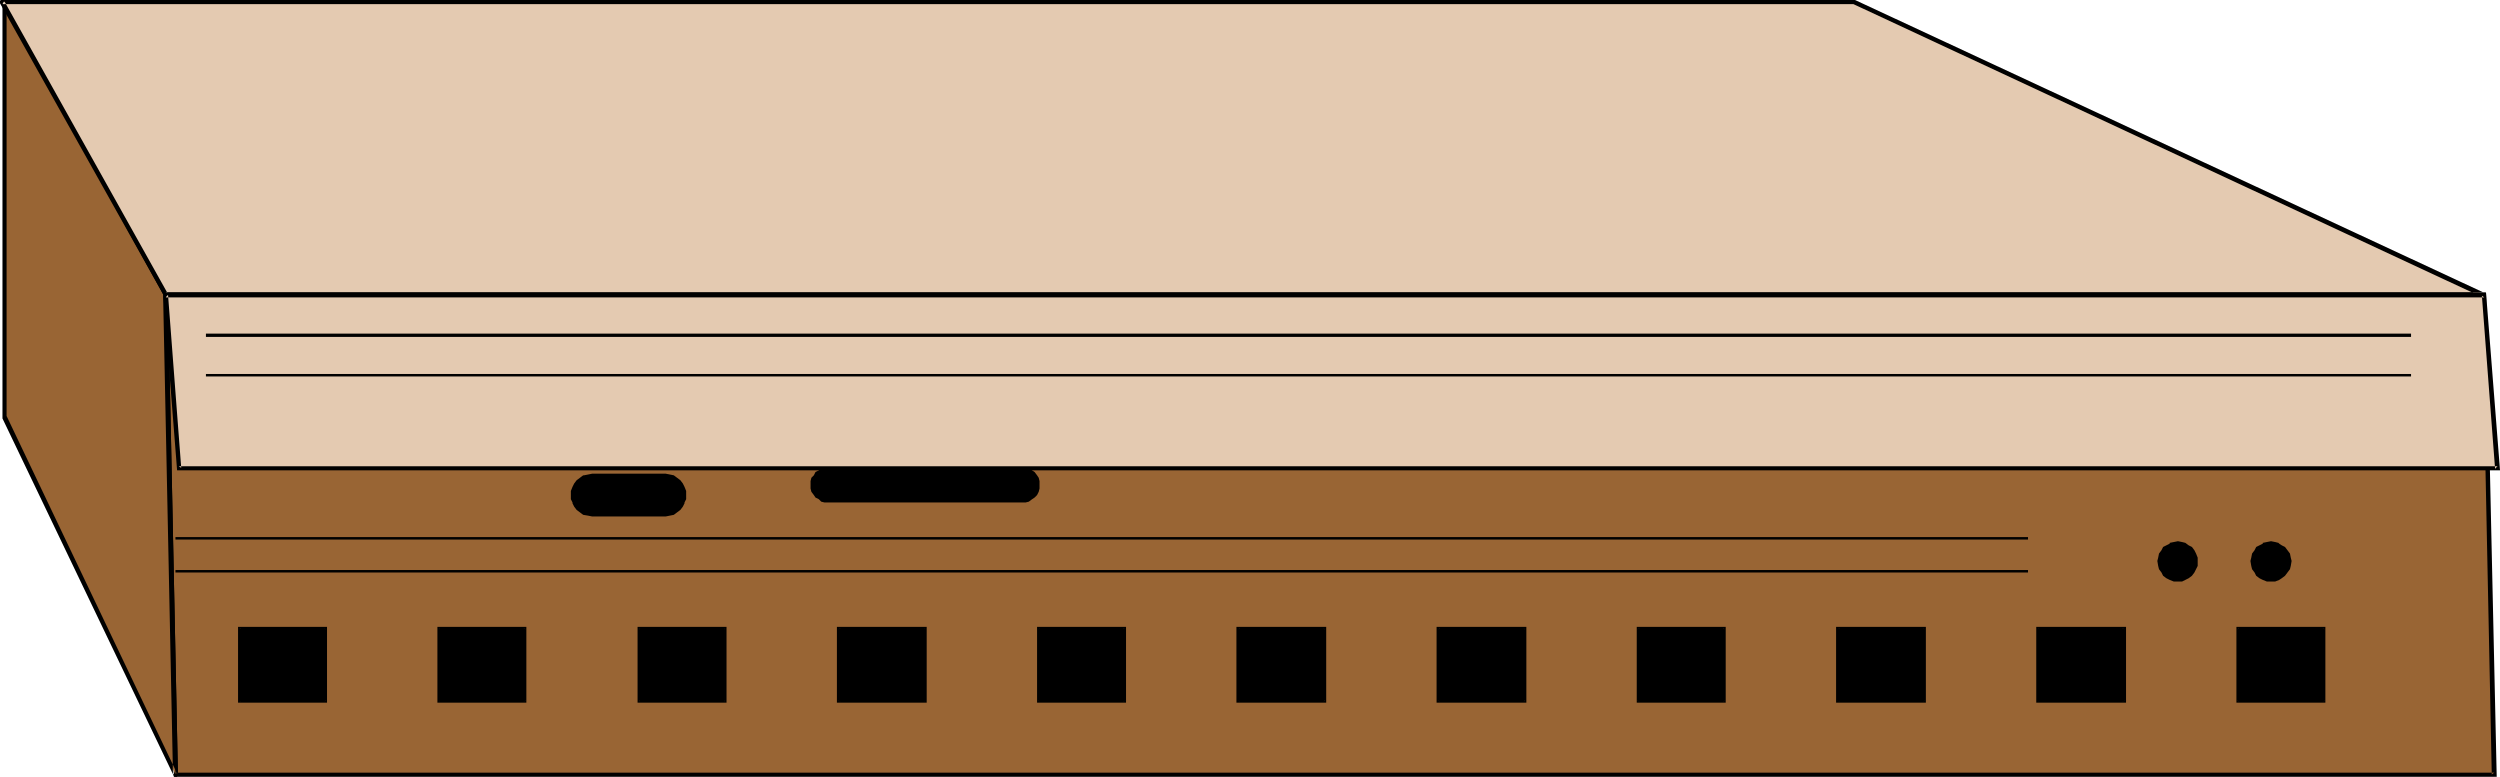 <?xml version="1.0" encoding="UTF-8" standalone="no"?>
<svg
   version="1.0"
   width="129.766mm"
   height="40.321mm"
   id="svg42"
   sodipodi:docname="Bay Ethercell.wmf"
   xmlns:inkscape="http://www.inkscape.org/namespaces/inkscape"
   xmlns:sodipodi="http://sodipodi.sourceforge.net/DTD/sodipodi-0.dtd"
   xmlns="http://www.w3.org/2000/svg"
   xmlns:svg="http://www.w3.org/2000/svg">
  <sodipodi:namedview
     id="namedview42"
     pagecolor="#ffffff"
     bordercolor="#000000"
     borderopacity="0.25"
     inkscape:showpageshadow="2"
     inkscape:pageopacity="0.0"
     inkscape:pagecheckerboard="0"
     inkscape:deskcolor="#d1d1d1"
     inkscape:document-units="mm" />
  <defs
     id="defs1">
    <pattern
       id="WMFhbasepattern"
       patternUnits="userSpaceOnUse"
       width="6"
       height="6"
       x="0"
       y="0" />
  </defs>
  <path
     style="fill:#996534;fill-opacity:1;fill-rule:evenodd;stroke:none"
     d="m 489.324,151.908 -1.939,-94.054 H 32.482 l 1.939,94.054 z"
     id="path1" />
  <path
     style="fill:#000000;fill-opacity:1;fill-rule:evenodd;stroke:none"
     d="M 489.809,152.393 487.708,57.531 31.997,57.37 34.098,152.393 H 489.809 l -0.485,-0.808 H 34.421 l 0.485,0.323 -1.939,-94.054 -0.485,0.485 H 487.385 l -0.485,-0.485 1.939,94.054 0.485,-0.323 z"
     id="path2" />
  <path
     style="fill:#996534;fill-opacity:1;fill-rule:evenodd;stroke:none"
     d="M 0.97,81.933 V 0.485 L 32.482,57.854 34.421,151.908 Z"
     id="path3" />
  <path
     style="fill:#000000;fill-opacity:1;fill-rule:evenodd;stroke:none"
     d="M 1.293,81.61 V 81.933 0.485 L 0.485,0.646 32.158,58.016 l -0.162,-0.162 1.939,94.054 0.808,-0.162 L 1.293,81.61 0.485,82.095 34.098,152.231 v 0 0 l 0.162,0.162 v 0 h 0.162 0.162 0.162 v -0.162 0 l 0.162,-0.162 v -0.162 L 32.966,57.854 v -0.162 0 L 1.293,0.323 1.131,0.162 v 0 L 0.97,0 V 0 H 0.808 L 0.646,0.162 v 0 l -0.162,0.162 v 0 0.162 81.449 0 0.162 z"
     id="path4" />
  <path
     style="fill:#e4cab1;fill-opacity:1;fill-rule:evenodd;stroke:none"
     d="M 363.761,0.323 487.385,57.854 H 32.482 L 0.485,0.323 Z"
     id="path5" />
  <path
     style="fill:#000000;fill-opacity:1;fill-rule:evenodd;stroke:none"
     d="m 363.761,0.808 h -0.162 l 123.462,57.531 0.323,-0.97 H 32.482 l 0.485,0.323 L 0.808,0.162 0.485,0.808 H 363.761 V 0 H 0.485 0.323 V 0 H 0.162 L 0,0.162 v 0.162 0 0.162 0.162 L 32.158,58.016 v 0.162 0 l 0.162,0.162 v 0 h 0.162 454.903 v 0 0 h 0.162 l 0.162,-0.162 v -0.162 0 -0.162 -0.162 0 l -0.162,-0.162 v 0 L 363.923,0 v 0 h -0.162 z"
     id="path6" />
  <path
     style="fill:#e4cab1;fill-opacity:1;fill-rule:evenodd;stroke:none"
     d="m 489.971,91.791 -2.586,-33.937 H 32.482 L 35.067,91.791 Z"
     id="path7" />
  <path
     style="fill:#000000;fill-opacity:1;fill-rule:evenodd;stroke:none"
     d="m 490.455,92.276 -2.747,-34.907 H 31.997 l 2.747,34.907 H 490.455 l -0.485,-0.808 H 35.067 l 0.485,0.323 -2.586,-33.937 -0.485,0.485 H 487.385 l -0.485,-0.323 2.586,33.937 0.485,-0.485 z"
     id="path8" />
  <path
     style="fill:#000000;fill-opacity:1;fill-rule:evenodd;stroke:none"
     d="m 130.573,101.003 h 0.646 l 0.808,-0.323 0.646,-0.323 0.646,-0.485 0.485,-0.646 0.323,-0.646 0.162,-0.646 0.162,-0.808 -0.162,-0.808 -0.162,-0.808 -0.323,-0.646 -0.485,-0.485 -0.646,-0.485 -0.646,-0.323 -0.808,-0.323 h -0.646 -14.382 -0.808 l -0.808,0.323 -0.646,0.323 -0.485,0.485 -0.485,0.485 -0.323,0.646 -0.323,0.808 v 0.808 0.808 l 0.323,0.646 0.323,0.646 0.485,0.646 0.485,0.485 0.646,0.323 0.808,0.323 h 0.808 z"
     id="path9" />
  <path
     style="fill:#000000;fill-opacity:1;fill-rule:evenodd;stroke:none"
     d="m 130.573,101.326 0.808,-0.162 0.808,-0.162 1.293,-0.97 0.485,-0.646 0.323,-0.646 v -0.162 l 0.323,-0.646 v -0.808 -0.808 l -0.323,-0.808 v 0 l -0.323,-0.646 -0.485,-0.646 -0.646,-0.485 -0.646,-0.485 v 0 l -0.808,-0.162 -0.808,-0.162 h -14.382 l -0.808,0.162 -0.808,0.162 h -0.162 l -0.646,0.485 -0.646,0.485 -0.485,0.646 -0.323,0.646 v 0 l -0.323,0.808 v 0.808 0.808 l 0.323,0.646 v 0.162 l 0.323,0.646 0.485,0.646 1.293,0.97 0.97,0.162 0.808,0.162 h 14.382 v -0.485 h -14.382 l -0.808,-0.162 v 0 l -0.646,-0.162 v 0 l -0.646,-0.323 -0.646,-0.485 h 0.162 l -0.485,-0.646 v 0.162 l -0.323,-0.808 v 0.162 l -0.162,-0.808 v 0.162 l -0.162,-0.808 0.162,-0.808 v 0.162 l 0.162,-0.808 v 0 l 0.323,-0.646 v 0.162 l 0.485,-0.646 0.485,-0.485 v 0 l 0.646,-0.323 v 0 l 0.646,-0.162 v 0 l 0.808,-0.162 h 14.382 l 0.646,0.162 v 0 l 0.808,0.162 h -0.162 l 0.646,0.323 v 0 l 0.646,0.485 0.485,0.646 -0.162,-0.162 0.323,0.646 v 0 l 0.323,0.808 v -0.162 0.808 0.808 -0.162 l -0.323,0.808 v -0.162 l -0.323,0.808 0.162,-0.162 -0.485,0.646 v 0 l -0.646,0.485 -0.646,0.323 h 0.162 l -0.808,0.162 v 0 l -0.646,0.162 z"
     id="path10" />
  <path
     style="fill:#000000;fill-opacity:1;fill-rule:evenodd;stroke:none"
     d="m 200.384,98.417 0.808,-0.162 0.485,-0.162 0.646,-0.323 0.485,-0.323 0.323,-0.485 0.323,-0.485 0.162,-0.646 0.162,-0.646 -0.162,-0.646 -0.162,-0.646 -0.323,-0.485 -0.323,-0.646 -0.485,-0.323 -0.646,-0.323 -0.485,-0.162 -0.808,-0.162 h -37.814 l -0.646,0.162 -0.646,0.162 -0.485,0.323 -0.646,0.323 -0.323,0.646 -0.323,0.485 -0.162,0.646 -0.162,0.646 0.162,0.646 0.162,0.646 0.323,0.485 0.323,0.485 0.646,0.323 0.485,0.323 0.646,0.162 0.646,0.162 z"
     id="path11" />
  <path
     style="fill:#000000;fill-opacity:1;fill-rule:evenodd;stroke:none"
     d="m 200.384,98.579 h 0.808 l 0.646,-0.162 0.646,-0.485 0.485,-0.323 0.485,-0.485 0.323,-0.646 v 0 l 0.162,-0.646 v -0.646 -0.808 l -0.162,-0.646 v 0 l -0.323,-0.485 -0.485,-0.646 -0.485,-0.323 -0.646,-0.485 -0.646,-0.162 h -0.808 -37.814 -0.808 l -0.646,0.162 -0.485,0.485 -0.646,0.323 -0.323,0.646 -0.485,0.485 -0.162,0.646 v 0.808 0.646 l 0.162,0.646 0.485,0.646 0.323,0.485 0.646,0.323 0.485,0.485 0.646,0.162 h 0.808 37.814 v -0.485 h -37.814 -0.646 v 0 l -0.646,-0.162 h 0.162 l -0.646,-0.323 -0.485,-0.323 h 0.162 l -0.485,-0.485 -0.323,-0.485 h 0.162 l -0.323,-0.646 v 0.162 -0.646 -0.646 0 l 0.323,-0.646 h -0.162 l 0.323,-0.485 0.485,-0.485 -0.162,0.162 0.485,-0.485 0.646,-0.323 -0.162,0.162 0.646,-0.323 v 0 h 0.646 37.814 0.808 -0.162 l 0.646,0.323 -0.162,-0.162 0.646,0.323 v 0 l 0.323,0.485 0.485,0.485 v -0.162 l 0.162,0.485 v 0 l 0.323,0.646 v 0 0.646 0.646 -0.162 l -0.323,0.646 v 0 l -0.162,0.485 v 0 l -0.485,0.485 -0.323,0.323 v 0 l -0.646,0.323 h 0.162 l -0.646,0.162 h 0.162 -0.808 z"
     id="path12" />
  <path
     style="fill:#000000;fill-opacity:1;fill-rule:evenodd;stroke:none"
     d="M 63.832,137.687 V 123.304 H 46.864 v 14.383 z"
     id="path13" />
  <path
     style="fill:#000000;fill-opacity:1;fill-rule:evenodd;stroke:none"
     d="m 64.155,137.848 v -14.868 h -17.453 v 14.868 h 17.453 l -0.323,-0.485 H 46.864 l 0.323,0.323 v -14.383 l -0.323,0.162 h 16.968 l -0.162,-0.162 v 14.383 l 0.162,-0.323 z"
     id="path14" />
  <path
     style="fill:#000000;fill-opacity:1;fill-rule:evenodd;stroke:none"
     d="M 103.101,137.687 V 123.304 H 86.133 v 14.383 z"
     id="path15" />
  <path
     style="fill:#000000;fill-opacity:1;fill-rule:evenodd;stroke:none"
     d="m 103.262,137.848 v -14.868 H 85.81 v 14.868 h 17.453 l -0.162,-0.485 H 86.133 l 0.162,0.323 v -14.383 l -0.162,0.162 h 16.968 l -0.323,-0.162 v 14.383 l 0.323,-0.323 z"
     id="path16" />
  <path
     style="fill:#000000;fill-opacity:1;fill-rule:evenodd;stroke:none"
     d="m 142.208,137.687 v -14.383 h -16.806 v 14.383 z"
     id="path17" />
  <path
     style="fill:#000000;fill-opacity:1;fill-rule:evenodd;stroke:none"
     d="m 142.531,137.848 v -14.868 h -17.453 v 14.868 h 17.453 l -0.323,-0.485 h -16.806 l 0.162,0.323 v -14.383 l -0.162,0.162 h 16.806 l -0.162,-0.162 v 14.383 l 0.162,-0.323 z"
     id="path18" />
  <path
     style="fill:#000000;fill-opacity:1;fill-rule:evenodd;stroke:none"
     d="m 181.477,137.687 v -14.383 h -16.968 v 14.383 z"
     id="path19" />
  <path
     style="fill:#000000;fill-opacity:1;fill-rule:evenodd;stroke:none"
     d="m 181.8,137.848 v -14.868 h -17.614 v 14.868 h 17.614 l -0.323,-0.485 h -16.968 l 0.323,0.323 v -14.383 l -0.323,0.162 h 16.968 l -0.162,-0.162 v 14.383 l 0.162,-0.323 z"
     id="path20" />
  <path
     style="fill:#000000;fill-opacity:1;fill-rule:evenodd;stroke:none"
     d="m 220.745,137.687 v -14.383 h -16.968 v 14.383 z"
     id="path21" />
  <path
     style="fill:#000000;fill-opacity:1;fill-rule:evenodd;stroke:none"
     d="m 220.907,137.848 v -14.868 h -17.453 v 14.868 h 17.453 l -0.162,-0.485 h -16.968 l 0.162,0.323 v -14.383 l -0.162,0.162 h 16.968 l -0.323,-0.162 v 14.383 l 0.323,-0.323 z"
     id="path22" />
  <path
     style="fill:#000000;fill-opacity:1;fill-rule:evenodd;stroke:none"
     d="m 259.853,137.687 v -14.383 h -16.968 v 14.383 z"
     id="path23" />
  <path
     style="fill:#000000;fill-opacity:1;fill-rule:evenodd;stroke:none"
     d="m 260.176,137.848 v -14.868 h -17.614 v 14.868 h 17.614 l -0.323,-0.485 h -16.968 l 0.323,0.323 v -14.383 l -0.323,0.162 h 16.968 l -0.162,-0.162 v 14.383 l 0.162,-0.323 z"
     id="path24" />
  <path
     style="fill:#000000;fill-opacity:1;fill-rule:evenodd;stroke:none"
     d="m 299.121,137.687 v -14.383 h -16.968 v 14.383 z"
     id="path25" />
  <path
     style="fill:#000000;fill-opacity:1;fill-rule:evenodd;stroke:none"
     d="m 299.444,137.848 v -14.868 h -17.614 v 14.868 h 17.614 l -0.323,-0.485 h -16.968 l 0.323,0.323 v -14.383 l -0.323,0.162 h 16.968 l -0.162,-0.162 v 14.383 l 0.162,-0.323 z"
     id="path26" />
  <path
     style="fill:#000000;fill-opacity:1;fill-rule:evenodd;stroke:none"
     d="m 338.39,137.687 v -14.383 h -17.13 v 14.383 z"
     id="path27" />
  <path
     style="fill:#000000;fill-opacity:1;fill-rule:evenodd;stroke:none"
     d="m 338.552,137.848 v -14.868 h -17.453 v 14.868 h 17.453 l -0.162,-0.485 h -17.13 l 0.323,0.323 v -14.383 l -0.323,0.162 h 17.13 l -0.323,-0.162 v 14.383 l 0.323,-0.323 z"
     id="path28" />
  <path
     style="fill:#000000;fill-opacity:1;fill-rule:evenodd;stroke:none"
     d="m 377.497,137.687 v -14.383 h -16.968 v 14.383 z"
     id="path29" />
  <path
     style="fill:#000000;fill-opacity:1;fill-rule:evenodd;stroke:none"
     d="m 377.82,137.848 v -14.868 h -17.614 v 14.868 h 17.614 l -0.323,-0.485 h -16.968 l 0.323,0.323 v -14.383 l -0.323,0.162 h 16.968 l -0.162,-0.162 v 14.383 l 0.162,-0.323 z"
     id="path30" />
  <path
     style="fill:#000000;fill-opacity:1;fill-rule:evenodd;stroke:none"
     d="m 416.766,137.687 v -14.383 h -16.968 v 14.383 z"
     id="path31" />
  <path
     style="fill:#000000;fill-opacity:1;fill-rule:evenodd;stroke:none"
     d="m 417.089,137.848 v -14.868 h -17.614 v 14.868 h 17.614 l -0.323,-0.485 h -16.968 l 0.162,0.323 v -14.383 l -0.162,0.162 h 16.968 l -0.323,-0.162 v 14.383 l 0.323,-0.323 z"
     id="path32" />
  <path
     style="fill:#000000;fill-opacity:1;fill-rule:evenodd;stroke:none"
     d="M 456.035,137.687 V 123.304 H 438.905 v 14.383 z"
     id="path33" />
  <path
     style="fill:#000000;fill-opacity:1;fill-rule:evenodd;stroke:none"
     d="m 456.196,137.848 v -14.868 H 438.743 v 14.868 h 17.453 l -0.162,-0.485 H 438.905 l 0.323,0.323 v -14.383 l -0.323,0.162 h 17.13 l -0.323,-0.162 v 14.383 l 0.323,-0.323 z"
     id="path34" />
  <path
     style="fill:#000000;fill-opacity:1;fill-rule:evenodd;stroke:none"
     d="M 40.4,66.096 H 473.003 V 65.45 H 40.4 Z"
     id="path35" />
  <path
     style="fill:#000000;fill-opacity:1;fill-rule:evenodd;stroke:none"
     d="M 40.4,73.853 H 473.003 V 73.368 H 40.4 Z"
     id="path36" />
  <path
     style="fill:#000000;fill-opacity:1;fill-rule:evenodd;stroke:none"
     d="M 34.421,105.851 H 397.859 v -0.485 H 34.421 Z"
     id="path37" />
  <path
     style="fill:#000000;fill-opacity:1;fill-rule:evenodd;stroke:none"
     d="M 34.421,112.315 H 397.859 v -0.485 H 34.421 Z"
     id="path38" />
  <path
     style="fill:#000000;fill-opacity:1;fill-rule:evenodd;stroke:none"
     d="m 427.27,106.497 h -0.808 l -0.646,0.323 -0.646,0.323 -0.485,0.485 -0.485,0.485 -0.323,0.646 -0.323,0.646 v 0.646 0.808 l 0.323,0.808 0.323,0.646 0.485,0.485 0.485,0.323 0.646,0.485 0.646,0.162 h 0.808 0.646 l 0.808,-0.162 0.485,-0.485 0.646,-0.323 0.323,-0.485 0.323,-0.646 0.323,-0.808 v -0.808 -0.646 l -0.323,-0.646 -0.323,-0.646 -0.323,-0.485 -0.646,-0.485 -0.485,-0.323 -0.808,-0.323 z"
     id="path39" />
  <path
     style="fill:#000000;fill-opacity:1;fill-rule:evenodd;stroke:none"
     d="m 427.27,106.174 -0.808,0.162 -0.808,0.162 v 0.162 l -0.646,0.323 -0.646,0.323 -0.323,0.646 -0.485,0.646 v 0 l -0.162,0.808 -0.162,0.646 0.162,0.97 0.162,0.646 v 0 l 0.485,0.646 0.323,0.646 0.646,0.485 0.646,0.323 0.808,0.323 h 0.808 0.808 l 0.646,-0.323 0.646,-0.323 0.646,-0.485 0.485,-0.646 0.323,-0.646 v 0 l 0.323,-0.646 v -0.97 -0.646 l -0.323,-0.808 v 0 l -0.323,-0.646 -0.485,-0.646 -0.646,-0.323 -0.646,-0.485 v 0 l -0.646,-0.162 -0.808,-0.162 v 0.485 l 0.646,0.162 v 0 l 0.646,0.162 v 0 l 0.646,0.323 h -0.162 l 0.485,0.485 0.485,0.485 v 0 l 0.323,0.646 v -0.162 l 0.162,0.646 v 0 l 0.162,0.646 -0.162,0.808 v 0 l -0.162,0.646 v 0 l -0.323,0.646 v -0.162 l -0.485,0.646 -0.485,0.323 h 0.162 l -0.646,0.485 v -0.162 l -0.646,0.162 v 0 l -0.646,0.162 -0.808,-0.162 v 0 l -0.646,-0.162 v 0.162 l -0.485,-0.485 -0.646,-0.323 h 0.162 l -0.485,-0.646 v 0.162 l -0.323,-0.646 v 0 l -0.162,-0.646 v 0 l -0.162,-0.808 0.162,-0.646 v 0 l 0.162,-0.646 v 0.162 l 0.323,-0.646 v 0 l 0.485,-0.485 h -0.162 l 0.646,-0.485 0.485,-0.323 v 0 l 0.646,-0.162 v 0 l 0.808,-0.162 z"
     id="path40" />
  <path
     style="fill:#000000;fill-opacity:1;fill-rule:evenodd;stroke:none"
     d="m 445.531,106.497 h -0.808 l -0.646,0.323 -0.646,0.323 -0.485,0.485 -0.485,0.485 -0.323,0.646 -0.323,0.646 v 0.646 0.808 l 0.323,0.808 0.323,0.646 0.485,0.485 0.485,0.323 0.646,0.485 0.646,0.162 h 0.808 0.808 l 0.646,-0.162 0.646,-0.485 0.485,-0.323 0.485,-0.485 0.323,-0.646 0.323,-0.808 v -0.808 -0.646 l -0.323,-0.646 -0.323,-0.646 -0.485,-0.485 -0.485,-0.485 -0.646,-0.323 -0.646,-0.323 z"
     id="path41" />
  <path
     style="fill:#000000;fill-opacity:1;fill-rule:evenodd;stroke:none"
     d="m 445.531,106.174 -0.808,0.162 -0.808,0.162 v 0.162 l -0.646,0.323 -0.646,0.323 -0.323,0.646 -0.485,0.646 v 0 l -0.162,0.808 -0.162,0.646 0.162,0.97 0.162,0.646 v 0 l 0.485,0.646 0.323,0.646 0.646,0.485 0.646,0.323 0.808,0.323 h 0.808 0.808 l 0.808,-0.323 0.485,-0.323 0.646,-0.485 0.485,-0.646 0.485,-0.646 v 0 l 0.162,-0.646 0.162,-0.97 -0.162,-0.646 -0.162,-0.808 v 0 l -0.485,-0.646 -0.485,-0.646 -0.646,-0.323 -0.485,-0.323 -0.162,-0.162 -0.646,-0.162 -0.808,-0.162 v 0.485 l 0.808,0.162 h -0.162 l 0.808,0.162 h -0.162 l 0.646,0.323 0.485,0.485 v 0 l 0.485,0.485 h -0.162 l 0.323,0.646 v -0.162 l 0.323,0.646 v 0 0.646 0.808 0 l -0.323,0.646 v 0 l -0.323,0.646 0.162,-0.162 -0.485,0.646 v 0 l -0.485,0.323 -0.646,0.485 0.162,-0.162 -0.808,0.162 h 0.162 l -0.808,0.162 -0.808,-0.162 h 0.162 l -0.808,-0.162 0.162,0.162 -0.646,-0.485 -0.646,-0.323 h 0.162 l -0.485,-0.646 v 0.162 l -0.323,-0.646 v 0 l -0.162,-0.646 v 0 l -0.162,-0.808 0.162,-0.646 v 0 l 0.162,-0.646 v 0.162 l 0.323,-0.646 v 0 l 0.485,-0.485 h -0.162 l 0.646,-0.485 0.646,-0.323 h -0.162 l 0.808,-0.162 h -0.162 l 0.808,-0.162 z"
     id="path42" />
</svg>
